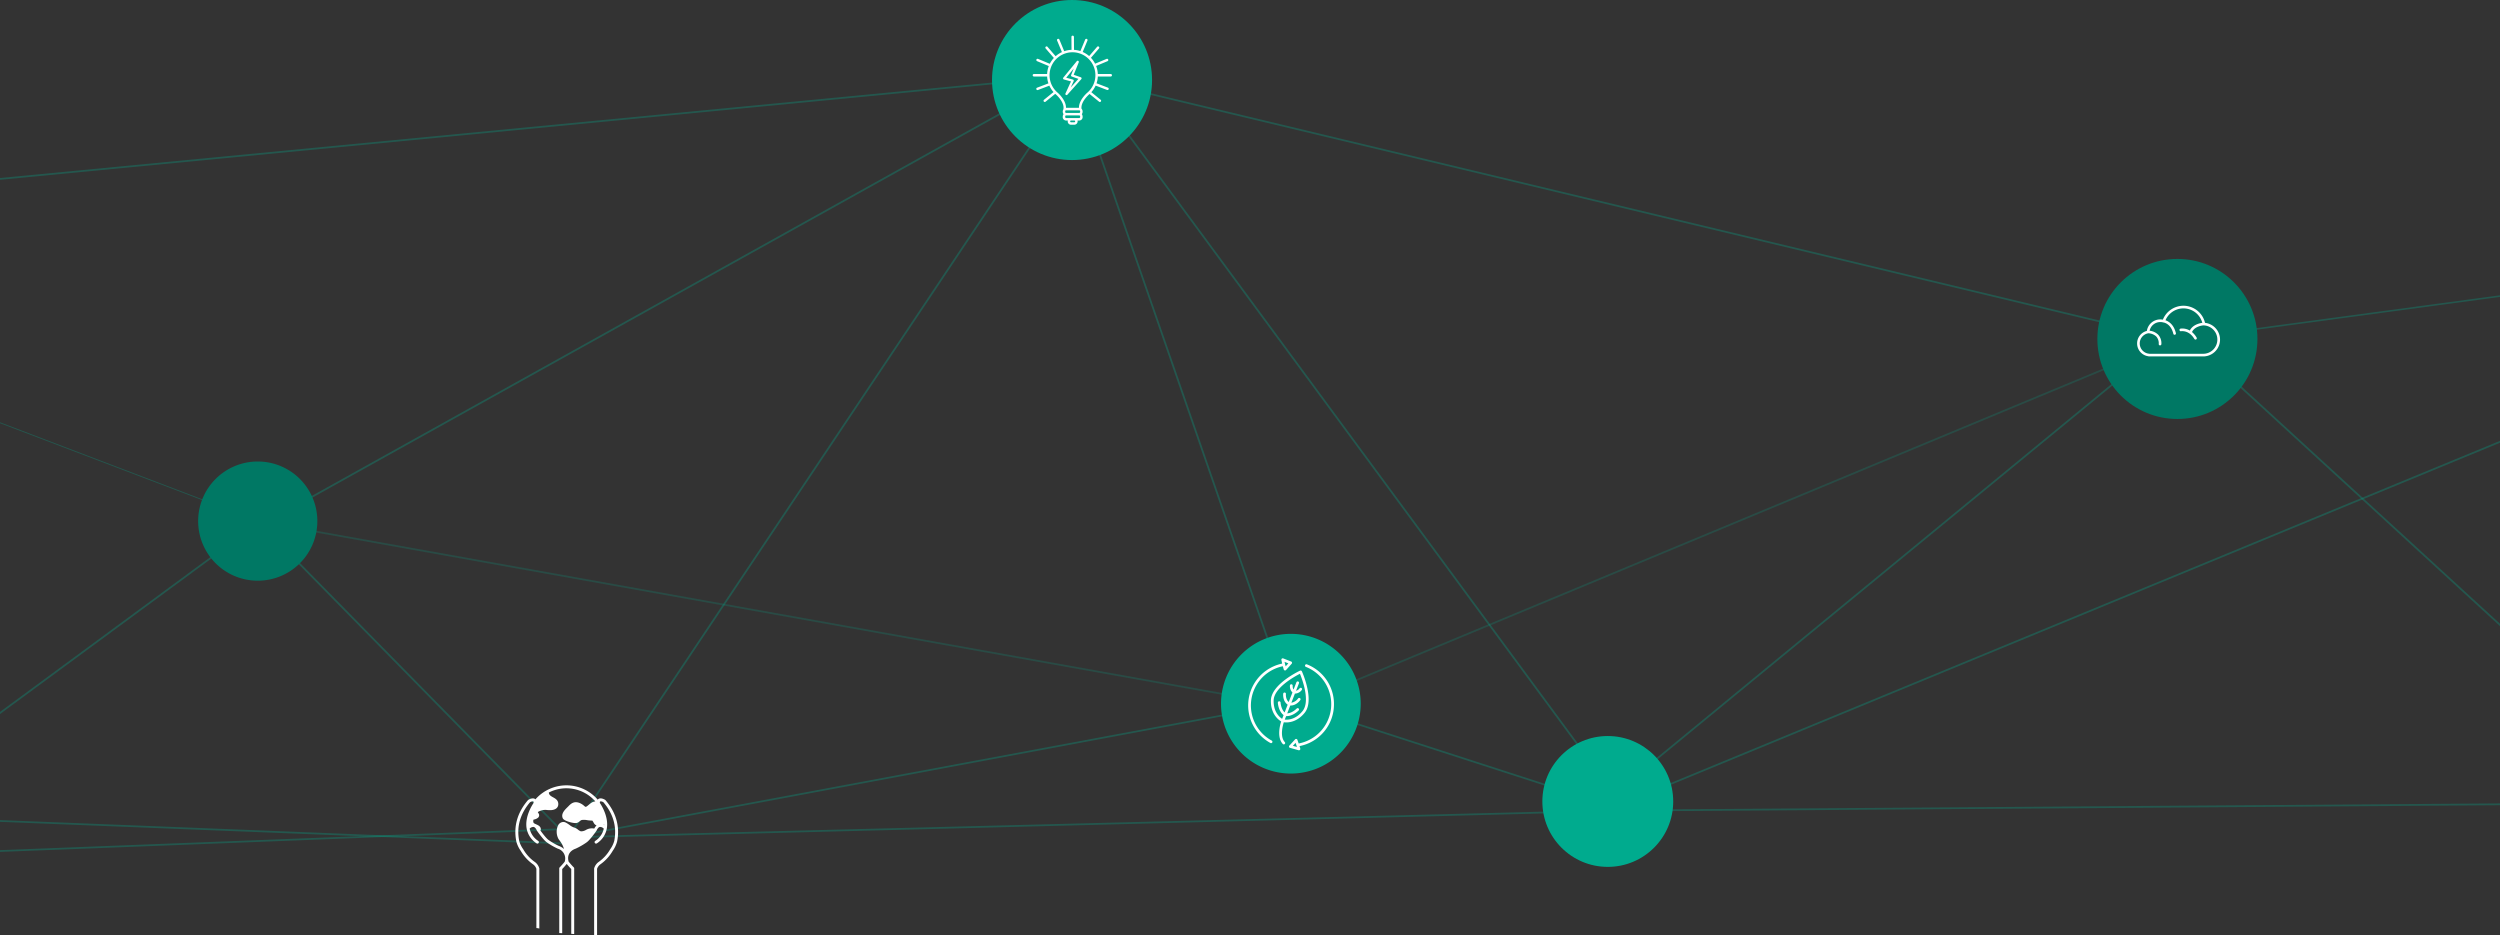 <svg id="icons" xmlns="http://www.w3.org/2000/svg" width="1400" height="523.66" viewBox="0 0 1400 523.66">
  <rect x="0" y="0" width="1400" height="523.66" fill="#333333" stroke="none"/>
<defs>
    <style>
      .cls-1, .cls-2, .cls-3, .cls-6 {
        fill: #00ab8e;
      }

      .cls-1, .cls-2, .cls-3, .cls-4, .cls-5 {
        fill-rule: evenodd;
      }

      .cls-1 {
        opacity: 0.3;
      }

      .cls-2 {
        opacity: 0.2;
      }

      .cls-4 {
        fill: #fff;
      }

      .cls-5, .cls-7 {
        fill: #007864;
      }
	  
/* make keyframes that tell the start state and the end state of our object */
@-webkit-keyframes fadeIn { from { opacity:0; } to { opacity:1; } }
@-moz-keyframes fadeIn { from { opacity:0; } to { opacity:1; } }
@keyframes fadeIn { from { opacity:0; } to { opacity:1; } }

.fade-in {
	opacity:0;  /* make things invisible upon start */
	-webkit-animation:fadeIn ease-in 1;  /* call our keyframe named fadeIn, use animattion ease-in and repeat it only 1 time */
	-moz-animation:fadeIn ease-in 1;
	animation:fadeIn ease-in 1;

	-webkit-animation-fill-mode:forwards;  /* this makes sure that after animation is done we remain at the last keyframe value (opacity: 1)*/
	-moz-animation-fill-mode:forwards;
	animation-fill-mode:forwards;

	-webkit-animation-duration:2s;
	-moz-animation-duration:2s;
	animation-duration:2s;
} 
.fade-in.one {
-webkit-animation-delay: 0.5s;
-moz-animation-delay: 0.5s;
animation-delay: 0.5s;
}

.fade-in.two {
-webkit-animation-delay: 1s;
-moz-animation-delay: 1s;
animation-delay: 1s;
}
 
.fade-in.three {
-webkit-animation-delay: 1.5s;
-moz-animation-delay: 1.5s;
animation-delay: 1.5s;
}
 
.fade-in.four {
-webkit-animation-delay: 3s;
-moz-animation-delay: 3s;
animation-delay: 3s;
}
    </style>
  </defs>
  <path class="cls-1" d="M1414.98,9040.93l-0.31.95-194.2,26.16,0.31-.95Z" transform="translate(0 -8877.59)"/>
  <path class="cls-1" d="M601.542,8919.39l0.127,1L-7.437,8979l-0.127-1Z" transform="translate(0 -8877.59)"/>
  <path class="cls-1" d="M601.061,8922.68l0.831,0.55L317.916,9347.78l-0.832-.56Z" transform="translate(0 -8877.59)"/>
  <path class="cls-1" d="M607.738,8921.08l0.8-.59L908.9,9328.2l-0.806.6Z" transform="translate(0 -8877.59)"/>
  <path class="cls-1" d="M317.82,9341.3l0.039,1L-34.481,9356l-0.039-1Z" transform="translate(0 -8877.59)"/>
  <path class="cls-1" d="M1220.16,9061.64l0.54,0.84L903.124,9323.47l-0.537-.84Z" transform="translate(0 -8877.59)"/>
  <path class="cls-1" d="M903.167,9328.84l-0.307.95-178.531-57.76,0.308-.95Z" transform="translate(0 -8877.59)"/>
  <path class="cls-1" d="M723.718,9270.4l0.183,0.98-405.536,75.66-0.184-.98Z" transform="translate(0 -8877.59)"/>
  <path class="cls-1" d="M319.1,9346.77l-0.713.7L144.04,9169.91l0.714-.7Z" transform="translate(0 -8877.59)"/>
  <path class="cls-1" d="M144.424,9169.04l0.649,0.76-186.218-70.87-0.65-.76Z" transform="translate(0 -8877.59)"/>
  <path class="cls-1" d="M145.32,9172.73l-0.487-.87,455-253.23,0.486,0.88Z" transform="translate(0 -8877.59)"/>
  <path class="cls-1" d="M600.551,8920.28l0.318-.95,622.921,149.26-0.32.94Z" transform="translate(0 -8877.59)"/>
  <path class="cls-1" d="M599.582,8918.4l0.945-.32,124.428,359.31-0.945.33Z" transform="translate(0 -8877.59)"/>
  <path class="cls-1" d="M898.778,9332.32l-0.382-.92,593.344-244.8,0.39,0.92Z" transform="translate(0 -8877.59)"/>
  <path class="cls-1" d="M1227.39,9069.83l0.68-.74,280.69,257.59-0.68.74Z" transform="translate(0 -8877.59)"/>
  <path class="cls-1" d="M1508.52,9326.73l0.01,1-607.17,4.32-0.007-1Z" transform="translate(0 -8877.59)"/>
  <path class="cls-1" d="M313.736,9347.1l-0.025-1,592.13-15.05,0.025,1Z" transform="translate(0 -8877.59)"/>
  <path class="cls-1" d="M317.918,9349.49l-0.04,1L-32.5,9336.55l0.04-1Z" transform="translate(0 -8877.59)"/>
  <path class="cls-1" d="M145.694,9169.03l0.592,0.8L-80.146,9336.45l-0.593-.8Z" transform="translate(0 -8877.59)"/>
  <path class="cls-2" d="M723.94,9272.75l-0.177.98L144.412,9169.99l0.176-.98Z" transform="translate(0 -8877.59)"/>
  <path class="cls-2" d="M724.106,9273.79l-0.384-.93,499.588-207.82,0.38,0.92Z" transform="translate(0 -8877.59)"/>
  <path class="cls-3" d="M722.885,9232.55a39.115,39.115,0,1,1-39.115,39.12A39.114,39.114,0,0,1,722.885,9232.55Z" transform="translate(0 -8877.59)"/>
  <path class="cls-4" d="M747.024,9271.91a23.832,23.832,0,0,0-15.165-22.29,0.768,0.768,0,0,0-.562,1.43,22.425,22.425,0,0,1-4.034,42.89l-0.717-2.05a0.759,0.759,0,0,0-.568-0.49,0.745,0.745,0,0,0-.717.23l-3.219,3.5a0.76,0.76,0,0,0,.356,1.25l4.815,1.35a0.7,0.7,0,0,0,.205.02,0.762,0.762,0,0,0,.732-0.98l-0.412-1.37A23.814,23.814,0,0,0,747.024,9271.91Zm-23.012,23.33,1.512-1.64,0.5,1.44,0.252,0.84Zm-12.581-1.58a0.719,0.719,0,0,0,.368.1,0.768,0.768,0,0,0,.37-1.44,22.425,22.425,0,0,1,6.2-41.63l0.535,1.81a0.772,0.772,0,0,0,.566.53,0.762,0.762,0,0,0,.738-0.24l3.137-3.52a0.775,0.775,0,0,0,.172-0.69,0.8,0.8,0,0,0-.464-0.54l-4.439-1.74a0.77,0.77,0,0,0-.772.12,0.78,0.78,0,0,0-.257.74L718,9249.2A23.957,23.957,0,0,0,711.431,9293.66Zm10.043-44.59-1.494,1.67-0.33-1.12-0.284-1.38Zm-1.228,33.08c2.713,0,6.709-.93,10.332-5.35,5.639-6.87-1-22.07-1.506-23.21a0.784,0.784,0,0,0-.363-0.41,0.749,0.749,0,0,0-.7-0.01h-0.006c-0.818.39-16.093,7.67-16.3,16.64-0.17,7.49,4.105,10.81,5.755,11.8-0.75,2.34-2.444,8.94.9,12.59a0.75,0.75,0,0,0,.565.25,0.736,0.736,0,0,0,.516-0.2,0.763,0.763,0,0,0,.048-1.08c-2.777-3.03-1.224-9.02-.561-11.1A11.874,11.874,0,0,0,720.246,9282.15ZM718,9280.14c-1.571-1.02-4.9-3.96-4.759-10.3,0.159-7.07,11.734-13.41,14.729-14.94,1.281,3.11,5.923,15.45,1.431,20.93-3.245,3.96-6.767,4.79-9.15,4.79-0.29,0-.545-0.02-0.78-0.04l0.774-1.98c0.116,0.01.232,0.01,0.348,0.01,3.617,0,6.533-3.05,6.66-3.18a0.765,0.765,0,0,0-1.114-1.05c-0.026.03-2.449,2.55-5.3,2.69l1.72-4.4c0.071,0,.143.01,0.212,0.01,3.285,0,5.306-2.92,5.394-3.05a0.764,0.764,0,1,0-1.262-.86,5.966,5.966,0,0,1-3.738,2.35l2-5.13c0.058,0,.117.01,0.175,0.01a4.9,4.9,0,0,0,3.7-2.08,0.764,0.764,0,0,0-1.262-.86,3.676,3.676,0,0,1-2,1.36l1.641-4.2a0.765,0.765,0,1,0-1.424-.56l-1.6,4.1a3.86,3.86,0,0,1-.5-2.14,0.765,0.765,0,1,0-1.521-.17,4.944,4.944,0,0,0,1.387,3.93l-2.086,5.34c-1.839-1.62-1.564-4.44-1.562-4.47a0.764,0.764,0,0,0-1.519-.17c-0.02.16-.416,3.99,2.435,6.09l0.066,0.03-1.7,4.35c-2.072-1.97-2.267-5.47-2.27-5.51a0.755,0.755,0,0,0-.8-0.73,0.767,0.767,0,0,0-.729.8c0.01,0.19.25,4.63,3.212,6.94Z" transform="translate(0 -8877.59)"/>
  <path id="Shape_28_copy" data-name="Shape 28 copy" class="cls-5 fade-in" d="M316.982,9290.75a53.015,53.015,0,1,1-53.017,53.01A53.012,53.012,0,0,1,316.982,9290.75Z" transform="translate(0 -8877.59)"/>
  <path class="cls-4" d="M338.889,9325.51c-0.391-.23-2.416-1.38-3.722-0.51a1.682,1.682,0,0,0-.435.41,23.151,23.151,0,0,0-34.913-.17,1.611,1.611,0,0,0-.249-0.24c-1.306-.87-3.33.28-3.724,0.51a1.179,1.179,0,0,0-.2.17c-5.919,6.92-8.122,14.63-6.552,22.9l0.042,0.23a15.983,15.983,0,0,0,2.451,5.21,24.038,24.038,0,0,0,6.818,7.52,5.085,5.085,0,0,1,1.967,2.59v33.19a5.435,5.435,0,0,1,1.649.27v-33.56a0.847,0.847,0,0,0-.019-0.18,6.691,6.691,0,0,0-2.638-3.66,22.336,22.336,0,0,1-6.36-7.02c-0.015-.02-0.031-0.05-0.047-0.07a14.825,14.825,0,0,1-2.2-4.59l-0.042-.23c-1.466-7.72.582-14.93,6.092-21.42a2.871,2.871,0,0,1,1.851-.49,1.194,1.194,0,0,1,.119.92c-0.8,1.18-4.989,7.7-3.859,14.27a12.545,12.545,0,0,0,5.558,8.31,0.827,0.827,0,0,0,.941-1.36,11,11,0,0,1-4.805-6.87,2.956,2.956,0,0,1,2.182-.97c0.847,0.14,1.451,1.15,1.808,1.96a0.709,0.709,0,0,0,.078.15c0.375,0.54,3.716,5.3,5.578,6.56a38.374,38.374,0,0,0,6.112,3.51,5.729,5.729,0,0,1,3.86,7.3,38.369,38.369,0,0,1-2.788,3.14,0.809,0.809,0,0,0-.26.6v36.2l1.651,0.09v-35.94c0.91-.91,2.019-2.24,2.521-2.86,0.546,0.66,1.658,1.98,2.546,2.86v36.29c0.549,0.05,1.1.09,1.648,0.13v-36.77a0.807,0.807,0,0,0-.262-0.6c-0.965-.91-2.46-2.72-2.874-3.22-1.31-5.04,2.681-6.8,3.948-7.22a38.287,38.287,0,0,0,6.112-3.51c1.862-1.26,5.2-6.02,5.578-6.56a0.882,0.882,0,0,0,.078-0.15c0.357-.81.96-1.82,1.806-1.96a2.917,2.917,0,0,1,2.182.97,10.976,10.976,0,0,1-4.8,6.87,0.827,0.827,0,0,0,.941,1.36,12.542,12.542,0,0,0,5.556-8.31c1.131-6.57-3.055-13.09-3.858-14.27a1.175,1.175,0,0,1,.12-0.92,2.782,2.782,0,0,1,1.848.49c5.51,6.49,7.56,13.7,6.094,21.42l-0.044.23a14.79,14.79,0,0,1-2.2,4.59c-0.018.02-.033,0.05-0.048,0.07a22.3,22.3,0,0,1-6.358,7.02,6.7,6.7,0,0,0-2.641,3.66,1.1,1.1,0,0,0-.017.18v37.17c0.549,0.02,1.1.04,1.65,0.05v-37.12a5.166,5.166,0,0,1,1.966-2.59,24.051,24.051,0,0,0,6.819-7.52,16.03,16.03,0,0,0,2.45-5.21l0.04-.23c1.574-8.27-.629-15.98-6.549-22.9A1.156,1.156,0,0,0,338.889,9325.51Zm-6.085,16.08a6.674,6.674,0,0,0-4.72.8,5.4,5.4,0,0,1-2.8.75,5.518,5.518,0,0,1-1.611-.95,5.864,5.864,0,0,0-2.17-1.18,8.862,8.862,0,0,1-2.635-1.49c-1.251-.87-2.331-1.63-3.3-1.63a3.414,3.414,0,0,0-3.057,1.96,8.519,8.519,0,0,0,.219,7.51c0.2,0.29.417,0.6,0.64,0.91a19.411,19.411,0,0,1,1.389,2.1,16.315,16.315,0,0,1,1.091,2.66,9.068,9.068,0,0,0-2.959-1.75,36.132,36.132,0,0,1-5.709-3.31c-1.155-.78-3.359-3.65-4.591-5.36a0.811,0.811,0,0,0,.269-0.6c0-1.65-1.486-2.3-2.569-2.78-0.964-.42-1.553-0.71-1.6-1.21a2.462,2.462,0,0,1,.054-1.39,2.309,2.309,0,0,1,.468-0.14,4.746,4.746,0,0,0,2.107-1,1.82,1.82,0,0,0,.141-2.57,2.3,2.3,0,0,1-.263-0.51s0.157-.38,1.764-0.9a7.659,7.659,0,0,1,3.406-.31,17.184,17.184,0,0,0,2.232.06c2.419-.14,3.929-1.3,4.038-3.12,0.145-2.37-1.563-3.32-2.936-4.07s-2.254-1.33-2.357-2.66a21.536,21.536,0,0,1,26.027,4.95c-1.492.18-2.258,0.75-3.68,1.94-1.65,1.38-1.731,1.31-2.5.64a9.014,9.014,0,0,0-1.953-1.37c-3.25-1.64-5.181-.31-6.785,1.38-0.188.2-.41,0.42-0.647,0.65-1.513,1.48-3.8,3.71-2.642,6.24,0.716,1.57,6.066,2.91,7.676,2.65a3.814,3.814,0,0,0,1.729-.96,3.625,3.625,0,0,1,1.147-.73,9.1,9.1,0,0,1,3.175.1c0.288,0.04.561,0.08,0.805,0.11,0.663,0.07,1.142.09,1.494,0.1a4.033,4.033,0,0,1,.538.04,5.918,5.918,0,0,1,.622.99l0.308,0.53a2.623,2.623,0,0,0,1.423,1.15A5.746,5.746,0,0,0,332.8,9341.59Zm5.543-1.87c-0.111-.07-0.24-0.14-0.366-0.21,0.122-.05.24-0.09,0.364-0.14C338.344,9339.49,338.351,9339.6,338.347,9339.72Z" transform="translate(0 -8877.59)"/>
  <path id="Shape_28_copy_2 " data-name="Shape 28 copy 2" class="cls-5" d="M144.343,9136.03a33.375,33.375,0,1,1-33.377,33.37A33.374,33.374,0,0,1,144.343,9136.03Z" transform="translate(0 -8877.59)"/>
  <path class="cls-4 fade-in" d="M165.611,9191.42h0.074a0.6,0.6,0,0,0,.58-0.79,30.3,30.3,0,0,0-14.985-18.37,0.611,0.611,0,0,0-.831.27,6.789,6.789,0,0,1-3.2,3.11,0.6,0.6,0,0,0-.341.66C149.417,9189.31,165.449,9191.4,165.611,9191.42Zm-14.377-17.8a28.973,28.973,0,0,1,13.558,16.43c-3.343-.66-14.368-3.55-16.6-13.53A7.939,7.939,0,0,0,151.234,9173.62Zm-28.347,17.63a0.62,0.62,0,0,0,.429.17h0.076c0.146-.02,14.612-2,18.685-15.05a0.6,0.6,0,0,0-.324-0.73,6.782,6.782,0,0,1-3.2-3.11,0.609,0.609,0,0,0-.83-0.27c-0.324.17-.678,0.36-1.052,0.55-4.37,2.25-12.509,6.45-13.957,17.93A0.622,0.622,0,0,0,122.887,9191.25Zm14.341-17.36c0.183-.1.362-0.19,0.534-0.28a7.907,7.907,0,0,0,3,2.88c-3.469,10.17-13.771,12.98-16.723,13.58C125.667,9179.85,132.876,9176.13,137.228,9173.89Zm-13.9-26.31a0.591,0.591,0,0,0-.5.24,0.607,0.607,0,0,0-.095.55,30.3,30.3,0,0,0,14.986,18.37,0.576,0.576,0,0,0,.285.07,0.61,0.61,0,0,0,.545-0.34,6.782,6.782,0,0,1,3.2-3.11,0.6,0.6,0,0,0,.337-0.69C138.632,9148.16,123.486,9147.58,123.331,9147.58Zm14.437,17.8a28.974,28.974,0,0,1-13.591-16.51c3.125,0.36,13.668,2.4,16.614,13.62A7.946,7.946,0,0,0,137.768,9165.38Zm27.841-17.8c-0.147.02-14.612,2-18.687,15.05a0.6,0.6,0,0,0,.325.73,6.789,6.789,0,0,1,3.2,3.11,0.6,0.6,0,0,0,.359.31,0.574,0.574,0,0,0,.185.03,0.583,0.583,0,0,0,.287-0.07c0.318-.17.663-0.35,1.028-0.54,4.535-2.34,12.127-6.26,13.976-17.92A0.606,0.606,0,0,0,165.609,9147.58Zm-13.86,17.54c-0.175.09-.347,0.18-0.511,0.27a7.994,7.994,0,0,0-3-2.89c3.459-10.13,13.708-12.95,16.7-13.56C162.956,9159.34,155.969,9162.94,151.749,9165.12Zm-1.478,4.38a5.771,5.771,0,1,0-5.772,5.77A5.778,5.778,0,0,0,150.271,9169.5Zm-5.772,4.55a4.55,4.55,0,1,1,4.555-4.55A4.556,4.556,0,0,1,144.5,9174.05Zm-16.2-23.32a0.618,0.618,0,0,0-.814.28,0.6,0.6,0,0,0,.275.81,24.488,24.488,0,0,1,10.5,9.69,0.6,0.6,0,0,0,.532.32,0.623,0.623,0,0,0,.293-0.08,0.6,0.6,0,0,0,.24-0.82A25.661,25.661,0,0,0,128.3,9150.73Zm9.631,24.71a0.6,0.6,0,0,0-.812-0.28,23.851,23.851,0,0,0-9.661,9.22,0.605,0.605,0,0,0,.211.83,0.6,0.6,0,0,0,.312.09,0.614,0.614,0,0,0,.522-0.3,22.626,22.626,0,0,1,9.153-8.75A0.6,0.6,0,0,0,137.927,9175.44Zm21.064,11.9a0.622,0.622,0,0,0,.825-0.24,0.615,0.615,0,0,0-.246-0.83,21.908,21.908,0,0,1-8.825-8.47,0.608,0.608,0,0,0-1.064.59A23.17,23.17,0,0,0,158.991,9187.34Zm-7.919-23.46a0.6,0.6,0,0,0,.547.34,0.644,0.644,0,0,0,.268-0.06,24.291,24.291,0,0,0,10.153-10.09,0.6,0.6,0,0,0-.241-0.82,0.61,0.61,0,0,0-.824.24,23.08,23.08,0,0,1-9.626,9.58A0.6,0.6,0,0,0,151.072,9163.88ZM143.2,9148.8a0.6,0.6,0,0,0-.331-0.52,0.62,0.62,0,0,0-.618.03l-3.287,2.23a0.613,0.613,0,0,0,.047,1.04l3.31,1.82a0.608,0.608,0,0,0,.293.08,0.564,0.564,0,0,0,.3-0.09,0.591,0.591,0,0,0,.3-0.51l0.024-1.72a17.8,17.8,0,0,1,8.462.9,0.615,0.615,0,0,0,.779-0.36,0.606,0.606,0,0,0-.364-0.78,18.951,18.951,0,0,0-8.888-.99Zm-1.179,3.05-1.555-.86,1.55-1.05,0.021,0.7Zm19.424,26.45a0.622,0.622,0,0,0,.295.08,0.613,0.613,0,0,0,.531-0.32,19.054,19.054,0,0,0,1.416-15.29,0.606,0.606,0,0,0-1.15.38,17.863,17.863,0,0,1-1.329,14.32A0.609,0.609,0,0,0,161.441,9178.3Zm-24.694,7.89a0.6,0.6,0,0,0,.348.78,18.956,18.956,0,0,0,9.967,1.01l0.076,1.13a0.6,0.6,0,0,0,.352.51,0.57,0.57,0,0,0,.253.06,0.591,0.591,0,0,0,.36-0.12l3.2-2.35a0.613,0.613,0,0,0-.087-1.04l-3.377-1.69a0.584,0.584,0,0,0-.6.03,0.6,0.6,0,0,0-.282.53l0.042,1.72a17.8,17.8,0,0,1-9.468-.92A0.6,0.6,0,0,0,136.747,9186.19Zm13.037,0.63-1.508,1.1-0.048-.69-0.029-1.21Zm-22.632-25.25a0.606,0.606,0,0,0-.793.33,18.944,18.944,0,0,0-.232,14.04,0.611,0.611,0,0,0,.57.39,0.54,0.54,0,0,0,.213-0.04,0.6,0.6,0,0,0,.354-0.78,17.732,17.732,0,0,1,.217-13.14A0.612,0.612,0,0,0,127.152,9161.57Z" transform="translate(0 -8877.59)"/>
  <circle id="Shape_28_copy_3" data-name="Shape 28 copy 3" class="cls-6" cx="900.36" cy="448.815" r="36.64">
	<animate attributeName="r" begin="1s" dur="0.5s" from="25" to="36.64"/>
  </circle>
  <path class="cls-4 fade-in one" d="M885.843,9341.19a0.343,0.343,0,0,0,.088.06l4.646,0.94,0.016,0.01,4.588,1.27,0.023,0.01h0c0.994,0.27,3.587.94,3.925,0.94a2.382,2.382,0,0,0,2.067-1.2l1.737-3.23,5.1,2.94a2.379,2.379,0,0,0,1.16.31,2.557,2.557,0,0,0,.616-0.08,2.281,2.281,0,0,0,1.415-1.1l1.38-2.43,2.84-4.99,8.666-1.92,0.513,2.39a0.638,0.638,0,0,0,.281.41,0.627,0.627,0,0,0,.352.1,0.592,0.592,0,0,0,.134-0.01l6.151-1.32a0.653,0.653,0,0,0,.5-0.77l-4.749-22.12a0.639,0.639,0,0,0-.283-0.4,0.616,0.616,0,0,0-.348-0.11,0.648,0.648,0,0,0-.137.02l-6.151,1.32a0.647,0.647,0,0,0-.5.77l0.49,2.28-6.827,1.3a1.728,1.728,0,0,1-.392.04,2.065,2.065,0,0,1-1.055-.29l-8.675-5.1a3.383,3.383,0,0,0-3.336-.04l-2.36,1.3-1.553-.72a3.4,3.4,0,0,0-3.075.12l-6.843,3.87a2.047,2.047,0,0,1-1.024.27,1.814,1.814,0,0,1-.464-0.05l-4.143-.97,0.5-2.33a0.625,0.625,0,0,0-.089-0.48,0.6,0.6,0,0,0-.407-0.28l-6.151-1.32a0.567,0.567,0,0,0-.486.09,0.621,0.621,0,0,0-.281.4l-4.747,22.12a0.644,0.644,0,0,0,.088.49,0.673,0.673,0,0,0,.406.28l6.151,1.32a0.61,0.61,0,0,0,.135.01,0.625,0.625,0,0,0,.352-0.1,0.637,0.637,0,0,0,.28-0.41l0.507-2.36,6.722,2.55-0.94,1.66a2.382,2.382,0,0,0,.892,3.24Zm-1.652-2.42a1.09,1.09,0,0,1-.408-1.48l1.292-2.28a1,1,0,0,1,.864-0.5,0.944,0.944,0,0,1,.489.13l1.917,1.09-2.318,4.08Zm2.925,1.74,2.664-4.69a1,1,0,0,1,.853-0.49,0.94,0.94,0,0,1,.49.13l1.92,1.09-2.371,4.17Zm4.661,0.93,2.859-5.03a0.994,0.994,0,0,1,.865-0.5,0.949,0.949,0,0,1,.489.13l1.915,1.09-2.6,4.89Zm8.3,1.14a1.088,1.088,0,0,1-.946.55,1.044,1.044,0,0,1-.517-0.14l-2.221-.26,2.638-4.96,2.782,1.58Zm26.086-30.28,4.478,20.86-4.888,1.05-0.482-2.25a0.508,0.508,0,0,0-.013-0.15l-3.469-16.16a0.621,0.621,0,0,0-.057-0.16l-0.458-2.14Zm-28.1,1.47,2.639-1.45a2.066,2.066,0,0,1,2.059.03l8.676,5.1a3.422,3.422,0,0,0,1.71.46,3.376,3.376,0,0,0,.633-0.06l6.854-1.31,3.205,14.92-7.537,1.67,0.646-1.14,0.02-.03a0.3,0.3,0,0,0,.063-0.08l1.394-2.45a2.34,2.34,0,0,0-.859-3.17l-16.267-9.42a0.082,0.082,0,0,1-.041-0.02s-0.064-.02-0.071-0.02a0.042,0.042,0,0,0-.032-0.01l-0.047-.01a0.074,0.074,0,0,0-.045-0.01h-0.181l-0.03.01a0.059,0.059,0,0,0-.038.01c-0.009,0-.017.01-0.027,0.01l-0.035.01a0.291,0.291,0,0,0-.064.03l-2.729,1.44a2.415,2.415,0,0,0-1.224,1.53l-1.337,5.04a1.48,1.48,0,0,1-.763.95,1.507,1.507,0,0,1-.686.17,1.376,1.376,0,0,1-.528-0.1l-1.079-.4a1.5,1.5,0,0,1-.921-1.81l1.835-6.68a1.147,1.147,0,0,1,.526-0.69Zm-22.824,20.13-4.889-1.05,4.478-20.86,4.89,1.06Zm1.912-2.73,3.316-14.87,4,0.94a3.22,3.22,0,0,0,.757.08,3.435,3.435,0,0,0,1.659-.43l6.843-3.87a2.043,2.043,0,0,1,1.025-.27,2.172,2.172,0,0,1,.873.19l0.73,0.34-3.227,1.9a2.41,2.41,0,0,0-1.117,1.46l-1.834,6.68a2.787,2.787,0,0,0,1.713,3.36l1.079,0.4a2.719,2.719,0,0,0,.977.18,2.848,2.848,0,0,0,1.282-.31,2.8,2.8,0,0,0,1.418-1.77l1.338-5.03a1.141,1.141,0,0,1,.578-0.73l2.413-1.27,15.944,9.23a1.04,1.04,0,0,1,.384,1.41l-1.042,1.84-9.029-5.15a0.613,0.613,0,0,0-.321-0.09,0.648,0.648,0,0,0-.32,1.21l9.015,5.14-1.583,2.79-9.016-5.15a0.7,0.7,0,0,0-.32-0.08,0.649,0.649,0,0,0-.32,1.21l9.015,5.14-1.58,2.78-9.013-5.14a0.61,0.61,0,0,0-.32-0.09,0.652,0.652,0,0,0-.56.33,0.634,0.634,0,0,0-.062.49,0.668,0.668,0,0,0,.3.39l9.016,5.14-1.063,1.88a1.016,1.016,0,0,1-.632.48,0.844,0.844,0,0,1-.273.04,1.05,1.05,0,0,1-.517-0.14l-5.646-3.25-0.015-.01h-0.01l-3.906-2.22-2.481-1.41a2.234,2.234,0,0,0-1.125-.3,2.276,2.276,0,0,0-1.717.78l-0.05.06-1.973-1.12a2.345,2.345,0,0,0-1.128-.3,2.3,2.3,0,0,0-1.507.58l-0.049.04-2.012-1.14a2.232,2.232,0,0,0-1.126-.3,2.258,2.258,0,0,0-1.568.63l-0.042.04Z" transform="translate(0 -8877.59)"/>
  <circle id="Shape_28_copy_4" data-name="Shape 28 copy 4" class="cls-7" cx="1219.345" cy="189.815" r="44.815">
	<animate attributeName="r" begin="2s" dur="1.5s" from="30.815" to="44.815"/>
  </circle>
  <path class="cls-4" d="M1203.45,9077.19l30-.01c0.11,0.01.22,0.01,0.34,0.01a9.428,9.428,0,0,0,1.03-18.8,12.419,12.419,0,0,0-23.61-1.8,8.215,8.215,0,0,0-1.41-.13,7.6,7.6,0,0,0-7.56,6.43,7.247,7.247,0,0,0,.86,14.21A0.73,0.73,0,0,0,1203.45,9077.19Zm-5.19-7.27a5.756,5.756,0,0,1,4.78-5.69,0.01,0.01,0,0,0,.01-0.01h0.01a6.889,6.889,0,0,1,4.41,1.78,5.633,5.633,0,0,1,1.42,4.25,0.747,0.747,0,0,0,.72.77h0.02a0.755,0.755,0,0,0,.74-0.72,7.052,7.052,0,0,0-1.84-5.33,8.01,8.01,0,0,0-4.74-2.17,6.132,6.132,0,0,1,6.01-4.86,6.362,6.362,0,0,1,1.68.23,0.693,0.693,0,0,0,.2.03h0.01c0.86,0.18,4.16,1.19,5.37,6.3a0.739,0.739,0,0,0,.72.57,0.985,0.985,0,0,0,.17-0.02,0.811,0.811,0,0,0,.46-0.33,0.785,0.785,0,0,0,.09-0.56c-1.18-4.99-4.18-6.66-5.83-7.21a10.933,10.933,0,0,1,20.62,1.43c-1.64.23-5.38,1.09-7,4.31a8.377,8.377,0,0,0-4.21-1.14,6.13,6.13,0,0,0-.97.07,0.742,0.742,0,0,0,.14,1.47c0.04,0,.08-0.01.13-0.01a3.941,3.941,0,0,1,.7-0.05c1.26,0,4.44.42,6.76,4.37a0.751,0.751,0,0,0,.64.36,0.787,0.787,0,0,0,.37-0.1,0.748,0.748,0,0,0,.27-1.01,11.6,11.6,0,0,0-2.6-3.11c1.45-3.19,5.72-3.69,6.5-3.75a0.8,0.8,0,0,0,.15.03,7.95,7.95,0,0,1-.38,15.89c-0.13,0-.42-0.01-0.42-0.01a0.281,0.281,0,0,0-.11.01l-29.52.01a0.581,0.581,0,0,0-.21-0.05A5.753,5.753,0,0,1,1198.26,9069.92Z" transform="translate(0 -8877.59)"/>
  <circle id="Shape_28_copy_5" data-name="Shape 28 copy 5" class="cls-6" cx="600.343" cy="44.815" r="44.813">
	<animate attributeName="r" begin="3s" dur="0.5s" from="35" to="44.813"/>
  </circle>
  <path id="Shape_31_copy" data-name="Shape 31 copy" class="cls-4" d="M620.441,8926.67l-6.378-2.44a13.918,13.918,0,0,0,.416-1.45,14.387,14.387,0,0,0,.3-2.35h7.14a0.7,0.7,0,1,0,0-1.39h-7.134a14.158,14.158,0,0,0-.957-4.52l6.39-2.67a0.694,0.694,0,1,0-.536-1.28l-6.425,2.68a14.234,14.234,0,0,0-2.331-3.29l4.556-5.29a0.7,0.7,0,0,0-1.054-.91l-4.5,5.23a14.073,14.073,0,0,0-3.609-2.3l2.686-6.46a0.7,0.7,0,0,0-1.283-.54l-2.7,6.5a14.077,14.077,0,0,0-3.574-.68l-0.05-7.27a0.7,0.7,0,0,0-.7-0.69H600.69a0.7,0.7,0,0,0-.689.7l0.052,7.25a13.887,13.887,0,0,0-4.093.76l-2.73-6.57a0.7,0.7,0,0,0-1.284.54l2.721,6.54a14.514,14.514,0,0,0-3.516,2.3l-4.578-5.31a0.7,0.7,0,0,0-1.053.91l4.637,5.38a14.315,14.315,0,0,0-2.272,3.26l-6.566-2.74a0.694,0.694,0,1,0-.535,1.28l6.538,2.73a14.161,14.161,0,0,0-.935,4.46h-7.3a0.7,0.7,0,1,0,0,1.39h7.31a14.1,14.1,0,0,0,.3,2.35,13.5,13.5,0,0,0,.426,1.49l-6.359,2.43a0.688,0.688,0,0,0-.4.89,0.7,0.7,0,0,0,.648.45,0.54,0.54,0,0,0,.249-0.05l6.375-2.43a14.254,14.254,0,0,0,2.328,3.58l-5.328,4.33a0.7,0.7,0,0,0-.1.98,0.687,0.687,0,0,0,.54.25,0.72,0.72,0,0,0,.439-0.15l5.427-4.41c0.128,0.12.25,0.24,0.382,0.36,0.047,0.04,4.769,4.09,4.212,8.07a0.843,0.843,0,0,0,.012.15,2.512,2.512,0,0,0,.036,2.81,2.379,2.379,0,0,0-.448,1.43,1.93,1.93,0,0,0,1.724,2.12h1.138a1.854,1.854,0,0,0,1.8,2.37H601.6a1.884,1.884,0,0,0,1.877-1.88,1.908,1.908,0,0,0-.071-0.49h1.137a1.93,1.93,0,0,0,1.722-2.12,2.391,2.391,0,0,0-.446-1.43,2.436,2.436,0,0,0,.446-1.43,2.326,2.326,0,0,0-.631-1.65c-0.446-3.94,4.172-7.91,4.225-7.95,0.1-.09.2-0.19,0.3-0.28l5.339,4.33a0.71,0.71,0,0,0,.437.15,0.685,0.685,0,0,0,.54-0.25,0.7,0.7,0,0,0-.1-0.98l-5.229-4.25a14.371,14.371,0,0,0,2.413-3.69l6.391,2.44a0.727,0.727,0,0,0,.25.04A0.692,0.692,0,0,0,620.441,8926.67ZM601.6,8946.06h-1.806a0.49,0.49,0,0,1,0-.98H601.6A0.49,0.49,0,0,1,601.6,8946.06Zm2.943-2.37h-7.689a0.741,0.741,0,0,1-.334-0.73,0.749,0.749,0,0,1,.334-0.74h7.689a0.752,0.752,0,0,1,.333.74A0.744,0.744,0,0,1,604.541,8943.69Zm0-2.86h-7.689a0.728,0.728,0,0,1-.334-0.73,0.749,0.749,0,0,1,.334-0.74h7.689a0.752,0.752,0,0,1,.333.74A0.732,0.732,0,0,1,604.541,8940.83Zm8.58-18.35a12.92,12.92,0,0,1-4.166,6.96c-0.206.17-4.8,4.1-4.75,8.53h-7.242c0.045-4.43-4.545-8.36-4.746-8.53A12.837,12.837,0,1,1,613.121,8922.48Zm-7.859-1.62-3.992-1.39,2.827-6.98a0.64,0.64,0,0,0-.267-0.79,0.632,0.632,0,0,0-.829.14l-7.546,9.22a0.643,0.643,0,0,0-.117.6,0.652,0.652,0,0,0,.443.43l3.972,1.1-3.092,6.74a0.647,0.647,0,0,0,.232.81,0.661,0.661,0,0,0,.354.11,0.652,0.652,0,0,0,.48-0.22l7.8-8.73A0.648,0.648,0,0,0,605.262,8920.86Zm-5.647,5.72,1.625-3.54a0.676,0.676,0,0,0,0-.55,0.616,0.616,0,0,0-.415-0.34l-3.745-1.04,4.225-5.16-1.483,3.66a0.642,0.642,0,0,0,.384.85l3.719,1.3Z" transform="translate(0 -8877.59)"/>

</svg>